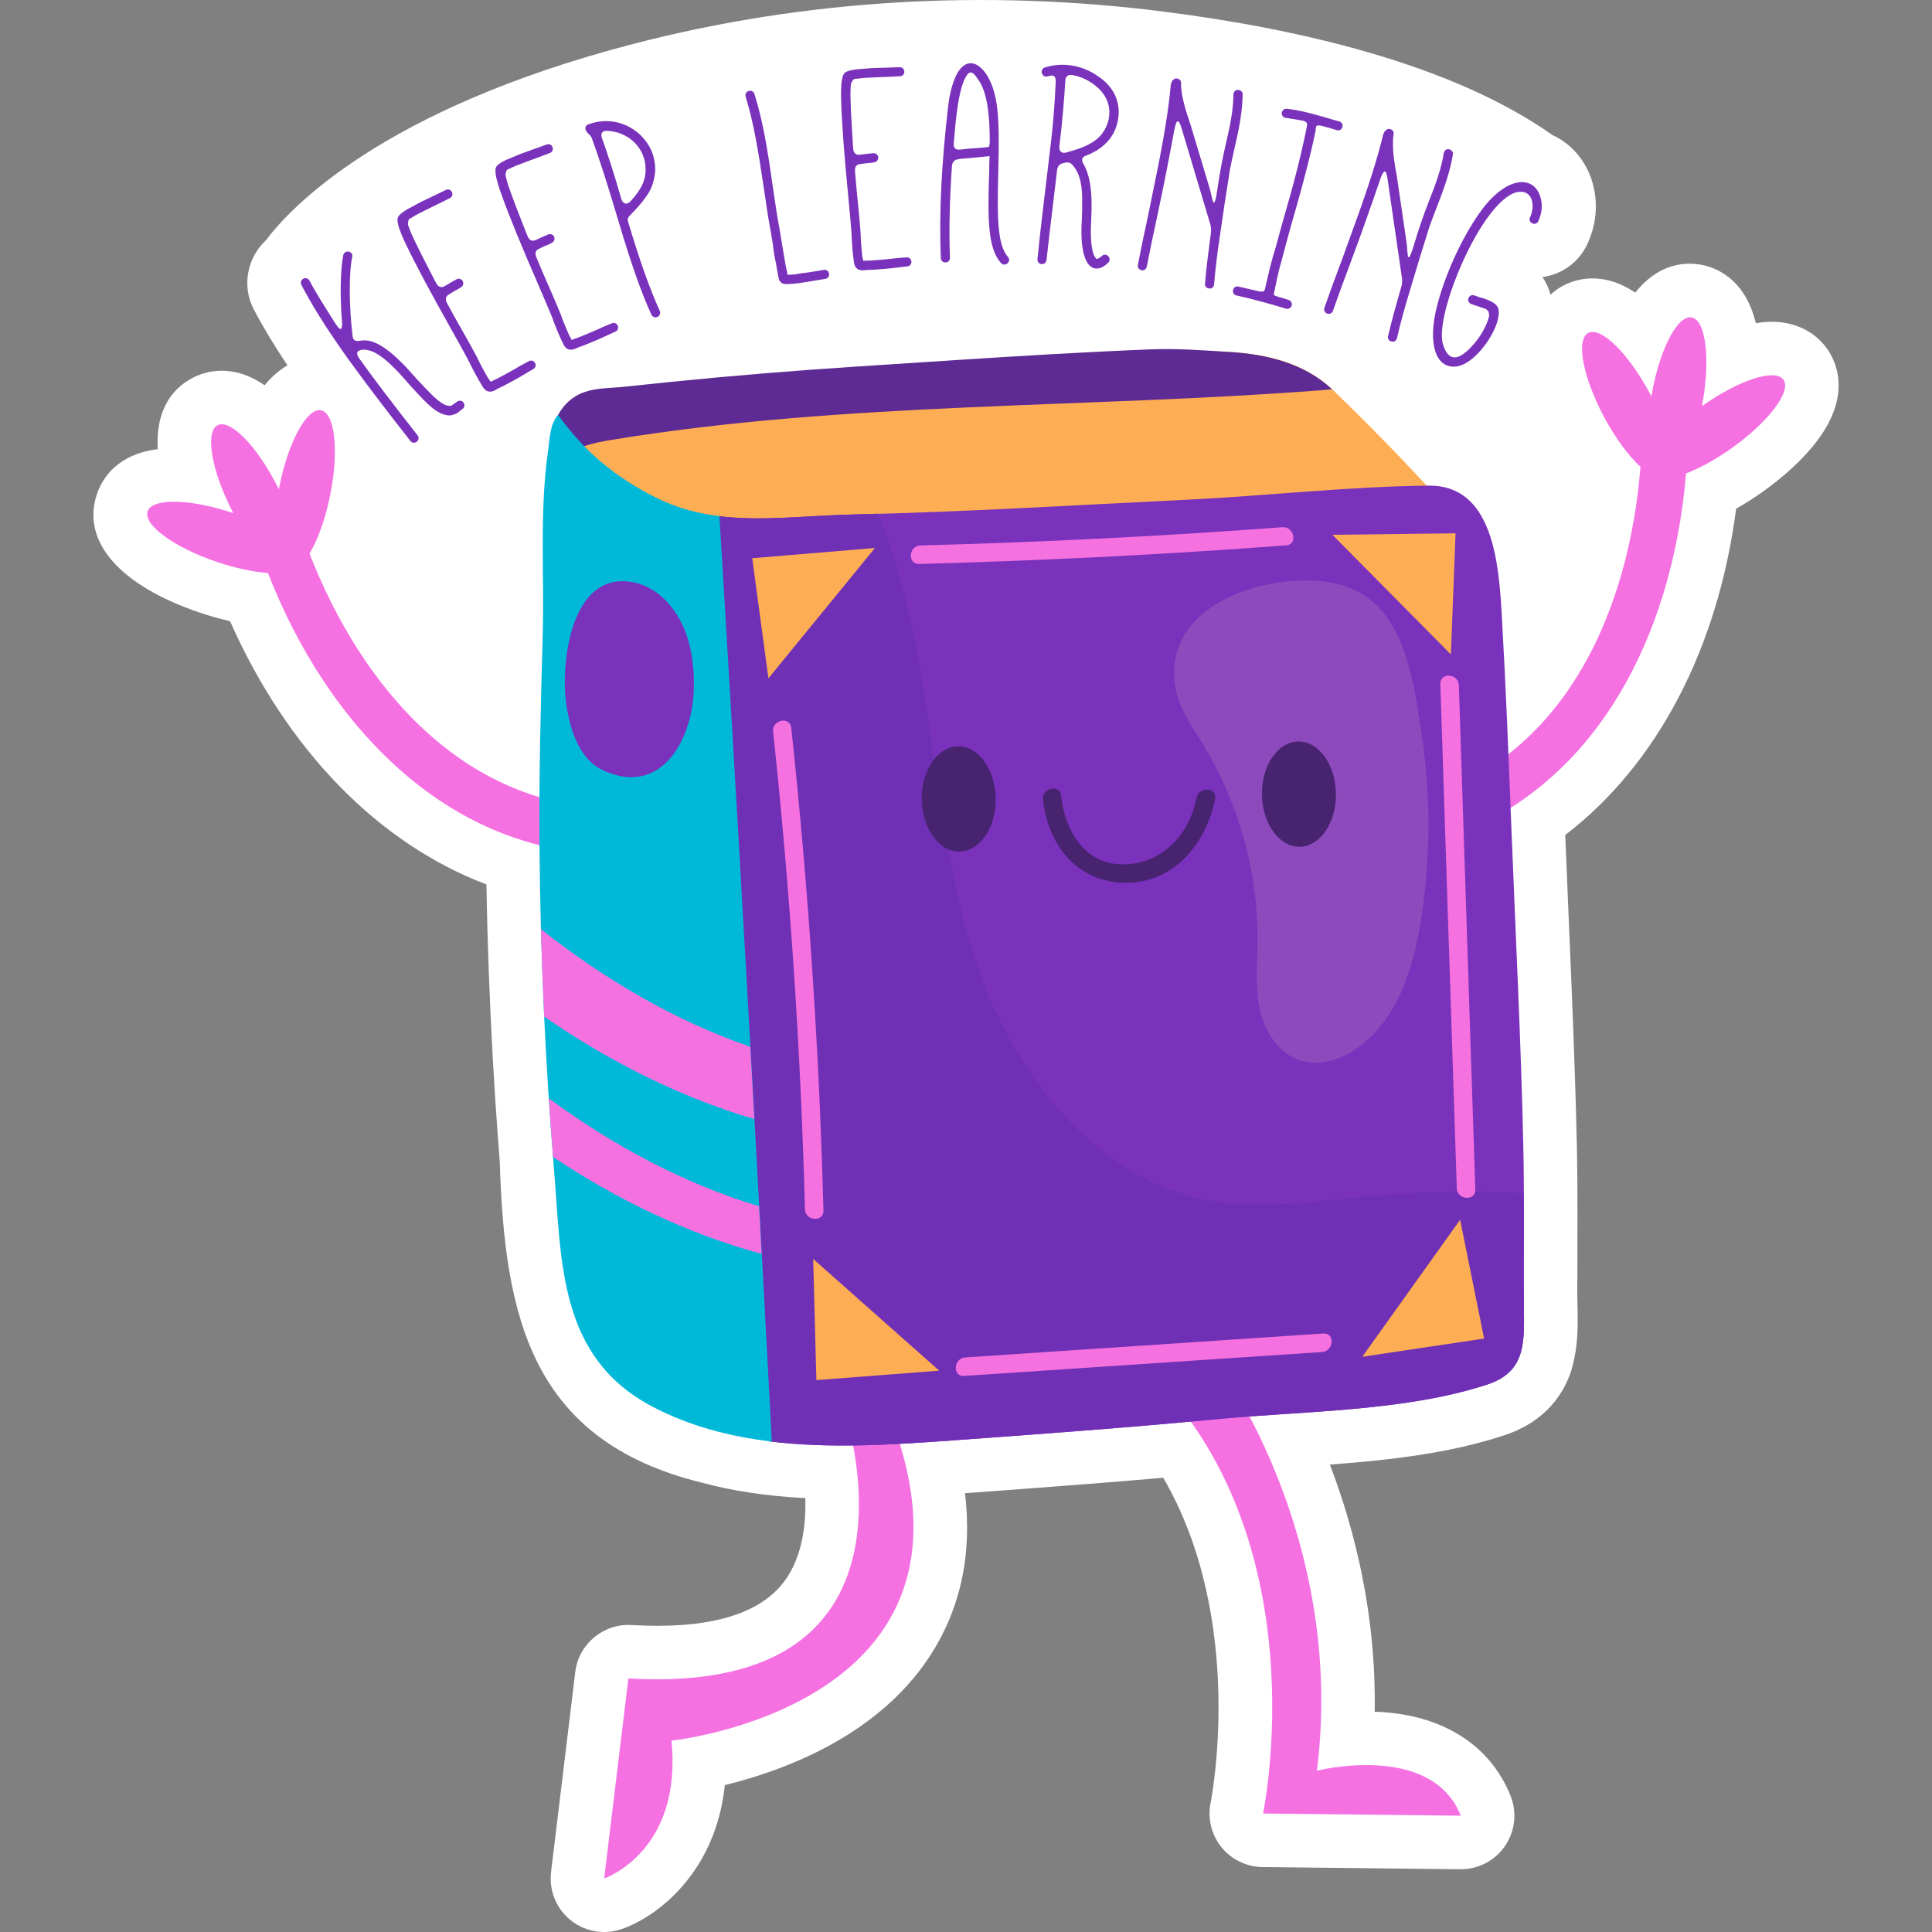 <?xml version="1.0" encoding="UTF-8"?>
<!-- Generator: Adobe Illustrator 25.2.1, SVG Export Plug-In . SVG Version: 6.00 Build 0)  -->
<svg xmlns="http://www.w3.org/2000/svg" xmlns:xlink="http://www.w3.org/1999/xlink" version="1.1" id="Capa_1" x="0px" y="0px" viewBox="0 0 512 512" style="enable-background:new 0 0 512 512;" xml:space="preserve" width="512" height="512">
<rect x="0" y="0" width="512" height="512" fill="#808080" stroke="none"/>
<g>
	<path style="fill:#FFFFFF;" d="M484.195,92.418c-2.697-3.793-6.864-6.26-11.733-6.946c-2.328-0.328-4.737-0.23-7.152,0.17   c-2.891-12.076-10.964-14.854-14.537-15.491c-0.168-0.03-0.416-0.069-0.585-0.093c-6.493-0.914-12.247,1.756-16.835,7.487   c-2.724-1.836-5.69-3.147-8.858-3.593c-3.613-0.509-7.173,0.109-10.292,1.781c-0.899,0.482-2.084,1.241-3.301,2.35   c-0.423-1.541-1.093-3.125-2.127-4.661c5.182-0.689,9.775-4.008,11.975-8.937c2.463-5.43,2.84-11.2,1.062-16.79   c-0.835-2.56-2.109-4.814-3.698-6.736l0.024-0.002c-0.02-0.018-0.043-0.033-0.064-0.051c-1.822-2.189-4.062-3.936-6.641-5.098   c-26.947-19.058-68.08-28.3-103.122-32.741c-46.975-5.953-94.718-3.327-140.546,8.584c-66.864,17.378-91.065,43.71-97.272,51.996   c-4.997,4.634-6.501,12.192-3.215,18.377c2.321,4.467,5.313,9.426,8.903,14.79c-2.173,1.267-4.208,3.025-6.065,5.285   c-2.728-1.886-5.713-3.232-8.925-3.684c-3.45-0.486-6.877,0.069-9.914,1.602c-6.81,3.445-9.991,10.114-9.483,19.022   c-10.718,1.349-14.663,7.635-16.112,11.921c-4.212,12.464,5.979,24.199,27.254,31.39c2.675,0.904,5.382,1.666,8.023,2.264   c15.145,34.164,39.29,58.899,67.949,69.771c0.069,4.082,0.157,8.179,0.267,12.26c0.439,15.193,1.11,30.132,2.113,45.363   c0.344,5.244,0.73,10.485,1.146,15.738c1.266,41.21,8.284,73.966,53.391,85.13c8.333,2.249,17.404,3.612,27.589,4.136   c0.227,7.988-1.083,17.066-6.666,23.415c-6.959,7.915-20.212,11.354-39.385,10.222c-7.481-0.442-14.017,5.015-14.918,12.455   l-6.414,53.008c-0.584,4.837,1.353,9.638,5.134,12.712c2.037,1.656,4.454,2.685,6.971,3.039c2.159,0.304,4.392,0.11,6.521-0.61   c9.282-3.138,24.997-14.847,27.431-38.193c15.153-3.686,40.149-12.727,54.098-33.83c8.299-12.556,11.491-27.141,9.553-43.522   c5.02-0.365,10.046-0.732,15.072-1.104c14.189-1.052,26.318-2.02,37.457-2.991c22.098,38.003,12.669,85.587,12.57,86.063   c-0.873,4.156,0.159,8.485,2.815,11.798c2.656,3.311,6.662,5.268,10.906,5.308l52.421,0.585c4.736,0.053,9.183-2.26,11.861-6.166   c2.676-3.906,3.227-8.89,1.468-13.285c-4.801-12.005-15.422-19.737-29.903-21.775c-2.072-0.292-4.122-0.455-6.103-0.523   c0.43-26.034-5.427-48.653-11.876-65.491c16.187-1.216,31.85-3.014,46.248-7.773c11.347-3.751,15.927-11.475,17.771-17.296   c2.562-8.668,1.315-16.109,1.57-24.485c0.005-11.422,0.118-23.104-0.132-34.683c-0.433-20.067-1.301-40.381-2.141-60.025   c-0.32-7.528-0.642-15.056-0.942-22.588c24.342-18.63,40.484-49.415,45.287-86.467c2.349-1.324,4.713-2.83,7.04-4.484   c5.952-4.23,10.944-8.904,14.434-13.515C490.86,104.526,486.498,95.656,484.195,92.418z"/>
	<g>
		<g>
			<g>
				<path style="fill:#F571E2;" d="M165.699,214.265c-41.907,0.877-69.59-31.514-83.671-67.554      c2.157-3.613,4.167-9.062,5.444-15.357c2.381-11.74,1.316-21.863-2.377-22.612c-3.693-0.749-8.618,8.16-10.998,19.9      c-0.071,0.348-0.128,0.69-0.193,1.036c-0.118-0.241-0.228-0.479-0.35-0.72c-5.403-10.691-12.51-17.979-15.874-16.279      c-3.363,1.7-1.71,11.744,3.694,22.435c0.149,0.295,0.304,0.577,0.455,0.867c-11.338-3.83-21.503-4.043-22.71-0.476      c-1.207,3.57,7.013,9.575,18.361,13.411c4.95,1.674,9.676,2.658,13.533,2.94c15.537,39.964,47.891,75.534,93.908,74.571      C172.716,226.261,173.559,214.1,165.699,214.265z"/>
			</g>
			<g>
				<path style="fill:#F571E2;" d="M349.003,469.254c7.871-63.001-27.14-109.092-27.14-109.092l-18.703,2.178      c47.026,44.94,31.559,118.256,31.559,118.256l52.421,0.585C379.283,461.546,349.003,469.254,349.003,469.254z"/>
			</g>
			<g>
				<path style="fill:#F571E2;" d="M223.393,372.45c0,0,27.299,77.328-56.865,72.357l-6.415,53.008c0,0,20.783-7.027,17.831-36.521      c0,0,87.858-9.138,57.914-86.096L223.393,372.45z"/>
			</g>
			<g>
				<path style="fill:#F571E2;" d="M472.633,100.636c-2.182-3.07-11.856,0.061-21.612,6.992c0.062-0.321,0.129-0.636,0.187-0.961      c2.098-11.793,0.791-21.889-2.919-22.549c-3.71-0.66-8.419,8.365-10.517,20.159c-0.047,0.266-0.084,0.526-0.128,0.791      c-0.161-0.312-0.315-0.623-0.483-0.936c-5.659-10.558-12.939-17.673-16.26-15.893c-3.322,1.78-1.427,11.782,4.232,22.34      c3.024,5.643,6.505,10.273,9.604,13.115c-2.966,37.956-19.958,77.559-59.777,88.548c-7.526,2.077-5.113,14.028,2.482,11.932      c44.888-12.387,65.79-55.386,69.376-98.707c3.608-1.381,7.842-3.68,12.092-6.701      C468.672,111.824,474.817,103.707,472.633,100.636z"/>
			</g>
		</g>
		<g>
			<path style="fill:#FDAE54;" d="M353.333,103.443c-9.626-9.253-23.006-10.49-35.91-10.337     c-56.94,5.741-115.405,5.83-170.622,22.55c-3.961,13.032,3.637,29.046,14.175,36.878c7.243,5.383,16.586,6.831,25.519,8.116     l203.821-18.455C378.585,128.896,366.055,115.672,353.333,103.443z"/>
		</g>
		<g>
			<path style="fill:#7A32BC;" d="M403.83,338.569c0,2.625,0.005,5.25,0.022,7.875c0.059,9.024,0.674,17.034-9.629,20.44     c-21.82,7.213-49.207,7.045-72.005,9.23c-23.288,2.233-46.624,3.926-69.957,5.623c-16.039,1.166-32.657,2.219-48.522,0.224     l-44.376-141.774l31.473-103.364c11.275,1.361,22.91-0.208,34.89-0.471c29.583-0.647,59.12-2.492,88.672-3.914     c20.747-0.999,43.019-3.52,64.231-3.741c16.951-0.177,18.558,20.324,19.359,34.357c1.077,18.875,1.817,37.778,2.555,56.668     c1.1,28.155,2.549,56.3,3.158,84.472C403.95,315.658,403.832,327.111,403.83,338.569z"/>
		</g>
		<g>
			<g>
				<path style="fill:#7030B5;" d="M394.223,366.884c10.303-3.406,9.689-11.415,9.629-20.44c-0.017-2.626-0.023-5.25-0.022-7.875      c0.002-7.457,0.016-14.913-0.018-22.37c-14.642-0.849-29.447-0.346-43.924,1.081c-13.089,1.29-26.365,3.232-39.303,0.869      c-28.844-5.269-50.052-31.114-60.233-58.611c-10.181-27.497-11.833-57.284-17.171-86.115      c-2.331-12.588-5.58-25.346-10.374-37.289c-2.361,0.066-4.72,0.167-7.08,0.218c-12.043,0.263-23.739,1.848-35.07,0.449      c-5.718-0.706-31.294,103.386-31.294,103.386l44.642,141.807c15.786,1.95,32.307,0.902,48.257-0.257      c23.332-1.696,46.668-3.39,69.957-5.623C345.016,373.928,372.403,374.096,394.223,366.884z"/>
			</g>
		</g>
		<g>
			<path style="fill:#5D2B93;" d="M147.901,109.94c1.52-2.735,3.771-4.939,7.12-6.084c3.233-1.105,6.957-0.983,10.362-1.355     c4.094-0.448,8.19-0.877,12.288-1.288c8.196-0.823,16.399-1.573,24.609-2.251c8.452-0.697,16.909-1.319,25.372-1.863     c17.111-1.1,34.217-2.28,51.336-3.247c8.65-0.489,17.304-0.923,25.961-1.266c7.077-0.28,13.943,0.259,21.01,0.695     c9.778,0.602,19.719,3.02,27.058,9.889c-0.886,0.077-1.773,0.158-2.657,0.227c-62.696,4.851-126.03,2.986-188.088,13.141     c-2.516,0.412-5.118,0.888-7.523,1.739c-2.254,0.797-4.334,1.921-6.006,3.627C148.743,121.904,145.27,114.674,147.901,109.94z"/>
		</g>
		<g>
			<path style="fill:#00B9D9;" d="M204.541,382.035c-4.292-81.77-8.919-163.521-13.885-245.252     c-5.717-0.707-11.343-2.155-16.871-4.934c-10.778-5.418-18.95-12.198-25.884-21.909c-2.165,2.404-2.164,6.088-2.613,9.178     c-2.388,16.489-0.992,32.977-1.477,49.732c-0.537,18.549-0.989,37.105-0.839,55.664c0.23,28.57,1.518,57.13,3.858,85.605     c2.02,24.572,1.195,49.557,26.047,62.645C182.778,377.971,193.486,380.717,204.541,382.035z"/>
		</g>
		<g>
			<path style="fill:#7A32BC;" d="M151.282,192.401c1.391,4.831,3.88,9.542,8.396,11.675c15.215,7.187,23.614-7.482,24.172-20.912     c0.334-8.052-1.121-16.588-6.283-22.777c-2.325-2.787-5.412-5.03-8.936-5.896c-17.171-4.219-20.216,20.854-18.54,32.276     C150.355,188.561,150.733,190.49,151.282,192.401z"/>
		</g>
		<g>
			<g>
				<path style="fill:#F571E0;" d="M144.222,269.42c17.245,11.892,35.881,21.304,55.657,27.147      c-0.354-6.392-0.688-12.784-1.046-19.175c-19.975-6.865-38.62-17.833-55.479-31.146      C143.561,253.974,143.86,261.698,144.222,269.42z"/>
			</g>
			<g>
				<path style="fill:#F571E0;" d="M146.574,306.611c17.139,11.425,35.646,20.35,55.253,25.681      c-0.228-4.209-0.459-8.419-0.689-12.628c-19.938-6.001-38.635-16.056-55.696-28.586      C145.782,296.259,146.165,301.436,146.574,306.611z"/>
			</g>
		</g>
		<g>
			<path style="fill:#7A32BC;" d="M121.171,106.417c0.564-0.399,1.283-0.274,1.679,0.29c0.397,0.559,0.273,1.278-0.291,1.674     c-0.069,0.05-0.139,0.098-0.28,0.201c-0.21,0.148-1.003,0.812-1.003,0.812c-0.351,0.248-1.082,0.554-1.842,0.671     c-0.38,0.057-0.81,0.043-1.22-0.089c-3.235-0.555-6.539-4.64-9.56-7.877c-2.781-3.19-6.328-7.318-9.876-8.915     c-1.037-0.425-1.995-0.59-2.876-0.495c-1.209,0.225-1.744,0.812-0.7,2.284c3.867,5.478,9.058,12.23,15.429,20.361     c0.468,0.512,0.394,1.3-0.17,1.698c-0.511,0.466-1.3,0.392-1.694-0.169c-7.039-8.924-12.507-16.216-16.544-21.785l-1.092-1.544     c-4.909-6.952-8.625-12.959-11.265-18.041c-0.327-0.612-0.086-1.307,0.528-1.636c0.609-0.327,1.309-0.081,1.636,0.53     c1.761,3.385,4.149,7.065,6.815,11.287c1.793,2.841,1.913,1.073,1.77-0.619c-0.532-6.57-0.407-13.393,0.343-17.397     c0.409-1.658,2.714-1.073,2.396,0.413c-0.994,4.702-0.802,13.618,0.089,20.986c0.102,1.192,0.8,1.433,1.942,1.262     c3.202-0.685,6.837,1.484,11.668,6.387c0.784,0.812,1.868,2.048,3.369,3.723c2.503,2.654,5.186,5.708,7.288,6.749     c0.679,0.361,1.539,0.385,1.539,0.385c0.189-0.029,0.308-0.007,0.38-0.057L121.171,106.417z"/>
			<path style="fill:#7A32BC;" d="M111.664,53.456c1.782-0.864,5.838-2.764,6.443-3.092c0.604-0.324,1.305-0.119,1.631,0.488     c0.163,0.302,0.211,0.57,0.106,0.92c-0.104,0.348-0.29,0.548-0.592,0.711c-0.605,0.326-4.62,2.3-6.477,3.205     c-1.554,0.742-2.764,1.398-3.554,1.922c-0.303,0.165-0.607,0.326-0.835,0.45c-0.324,0.663-0.258,1.508-0.258,1.508     c0.296,0.914,0.8,2.207,1.544,3.759c1.278,2.731,3.122,6.325,5.497,10.905l0.491,0.909c0.531,0.982,1.349,1.222,2.291,0.616     c1.169-0.729,2.531-1.463,2.908-1.668c0.564-0.401,1.34-0.234,1.743,0.328c0.326,0.605,0.159,1.38-0.448,1.708     c-0.185,0.198-0.865,0.566-2.001,1.177c-0.453,0.248-0.868,0.571-1.245,0.771c-0.832,0.451-0.959,1.303-0.468,2.208     c1.145,2.119,2.37,4.388,3.876,6.992c1.833,3.213,2.773,4.953,2.978,5.335c0.041,0.073,0.409,0.753,1.063,1.962     c0.576,1.252,1.15,2.309,1.598,3.143c0.656,1.21,1.185,2.194,1.63,2.836c0.198,0.185,0.321,0.41,0.444,0.637     c0.15-0.08,0.302-0.163,0.455-0.245c0.377-0.203,0.797-0.333,1.477-0.702l2.421-1.308c0.982-0.529,2.116-1.143,3.513-1.997     c1.362-0.734,2.116-1.14,2.269-1.223c0.605-0.33,1.305-0.119,1.631,0.486c0.328,0.605,0.119,1.305-0.486,1.629     c-0.152,0.082-0.908,0.493-2.229,1.302c-1.322,0.811-2.456,1.425-3.438,1.956c-1.512,0.819-2.647,1.433-3.521,1.804     c-0.227,0.123-0.455,0.245-0.68,0.371c-0.454,0.243-0.867,0.564-1.677,0.514c-0.075,0.038-0.192,0.005-0.308-0.029     c-0.542-0.099-0.938-0.471-1.218-0.809c-0.24-0.26-0.446-0.64-0.689-1.094c-0.486-0.715-1.017-1.699-1.711-2.984     c-0.449-0.832-1.022-1.894-1.599-3.141c-0.656-1.212-1.022-1.892-1.064-1.969c-0.04-0.075-1.265-2.344-3.793-6.842     c-5.055-8.993-9.389-17.012-11.988-22.545c-0.782-1.629-1.286-2.922-1.664-3.988c-0.306-1.105-0.61-2.21-0.208-2.915     c0.399-0.706,1.266-1.272,2.361-1.96L111.664,53.456z"/>
			<path style="fill:#7A32BC;" d="M138.109,40.722c1.859-0.676,6.089-2.151,6.724-2.415c0.635-0.264,1.309,0.013,1.573,0.651     c0.133,0.317,0.153,0.589,0.01,0.927c-0.137,0.336-0.343,0.515-0.661,0.648c-0.635,0.262-4.832,1.816-6.772,2.526     c-1.619,0.58-2.889,1.106-3.73,1.551c-0.318,0.128-0.637,0.259-0.875,0.359c-0.391,0.626-0.413,1.473-0.413,1.473     c0.202,0.943,0.57,2.278,1.15,3.9c0.994,2.846,2.461,6.61,4.358,11.407l0.394,0.954c0.429,1.035,1.217,1.36,2.214,0.852     c1.239-0.604,2.669-1.197,3.066-1.362c0.603-0.345,1.355-0.096,1.7,0.505c0.262,0.635,0.017,1.39-0.618,1.654     c-0.207,0.176-0.921,0.475-2.112,0.966c-0.478,0.2-0.921,0.477-1.318,0.639c-0.874,0.366-1.085,1.198-0.691,2.152     c0.922,2.224,1.91,4.607,3.141,7.355c1.496,3.381,2.255,5.207,2.418,5.604c0.033,0.081,0.329,0.797,0.857,2.065     c0.447,1.305,0.907,2.416,1.271,3.289c0.527,1.272,0.955,2.305,1.329,2.988c0.179,0.205,0.277,0.443,0.375,0.681     c0.159-0.065,0.319-0.131,0.478-0.196c0.397-0.166,0.828-0.253,1.541-0.547l2.543-1.055c1.032-0.427,2.224-0.922,3.699-1.626     c1.431-0.59,2.226-0.922,2.383-0.99c0.637-0.259,1.309,0.018,1.572,0.655c0.264,0.635-0.016,1.309-0.648,1.571     c-0.162,0.065-0.954,0.397-2.353,1.068c-1.397,0.671-2.586,1.164-3.621,1.594c-1.589,0.658-2.778,1.153-3.686,1.437     c-0.238,0.098-0.475,0.194-0.713,0.294c-0.478,0.198-0.921,0.473-1.722,0.342c-0.077,0.035-0.19-0.013-0.303-0.061     c-0.53-0.153-0.886-0.563-1.13-0.926c-0.209-0.288-0.375-0.681-0.573-1.161c-0.408-0.762-0.837-1.794-1.395-3.142     c-0.362-0.875-0.824-1.986-1.271-3.291c-0.528-1.27-0.824-1.984-0.857-2.065c-0.033-0.078-1.021-2.459-3.076-7.195     c-4.109-9.465-7.602-17.883-9.62-23.655c-0.613-1.7-0.981-3.036-1.251-4.136c-0.19-1.13-0.379-2.263,0.091-2.924     c0.471-0.659,1.393-1.134,2.549-1.71L138.109,40.722z"/>
			<path style="fill:#7A32BC;" d="M155.951,32.95c5.393-2.048,11.425-0.336,15.014,4.219c1.78,2.234,2.709,4.918,2.678,7.987     c-0.183,2.581-0.879,4.963-2.606,7.213c-1.45,1.985-2.338,2.894-3.835,4.443c-0.692,0.667-0.973,1.207-0.793,1.779     c3.044,10.308,5.863,18.162,8.424,23.754c0.287,0.634,0.059,1.336-0.573,1.623c-0.632,0.287-1.333,0.057-1.623-0.573     c-2.456-5.268-5.326-13.287-8.525-24.085c-3.123-10.552-5.619-18.239-7.327-22.838c-0.366-0.876-1.124-1.001-1.488-1.876     c-0.186-0.303-0.231-0.739-0.063-1.064C155.404,33.212,155.623,33.054,155.951,32.95z M167.104,53.33     c2.552-2.781,3.958-5.201,3.986-8.275c0.135-5.898-4.731-10.229-10.276-10.386c-1.277-0.048-1.728,0.812-1.286,1.936     c1.448,4.05,3.224,9.44,5.14,16.135C165.104,54.136,166.162,54.347,167.104,53.33z"/>
			<path style="fill:#7A32BC;" d="M207.709,67.45c0.296,1.783,0.537,3.225,0.79,4.228l0.182,1.102     c0.186,0.056,0.271,0.043,0.439,0.013c0.269,0.042,0.607-0.014,1.386-0.057c0.593-0.097,1.357-0.225,2.203-0.366     c0.439,0.016,2.304-0.294,5.612-0.847c0.678-0.112,1.272,0.311,1.387,0.989c0.112,0.681-0.313,1.274-0.992,1.387l-5.596,0.932     c-1.442,0.24-2.644,0.35-3.504,0.407c-1.033,0.086-2.15,0.182-2.685-0.426c-0.101-0.067-0.213-0.224-0.341-0.464     c-0.098-0.072-0.112-0.157-0.128-0.242l0.085,0.511c-0.128-0.764-0.298-1.259-0.422-2.022c-0.029-0.17-0.058-0.341-0.088-0.509     c-0.168-1.019-0.409-2.461-0.788-4.227c-0.144-0.849-0.312-1.868-0.425-3.068c-0.198-1.187-0.339-2.036-0.423-2.541l-0.24-1.442     c-0.55-2.786-1.087-6.53-1.792-11.295c-1.413-9.526-2.682-17.16-4.759-23.873c-0.197-0.665,0.129-1.328,0.792-1.525     c0.665-0.197,1.328,0.125,1.528,0.792c2.189,6.867,3.501,14.757,4.827,24.296c0.721,4.848,1.258,8.595,1.779,11.21L207.709,67.45     z"/>
			<path style="fill:#7A32BC;" d="M231.214,18.035c1.977-0.073,6.454-0.172,7.141-0.225c0.684-0.056,1.241,0.417,1.295,1.101     c0.028,0.343-0.037,0.609-0.275,0.885c-0.235,0.279-0.486,0.384-0.829,0.412c-0.684,0.056-5.155,0.242-7.219,0.321     c-1.72,0.051-3.091,0.161-4.028,0.32c-0.344,0.03-0.687,0.058-0.944,0.08c-0.566,0.475-0.846,1.273-0.846,1.273     c-0.095,0.956-0.159,2.342-0.106,4.062c0.068,3.013,0.305,7.048,0.631,12.198l0.084,1.028c0.088,1.114,0.738,1.665,1.842,1.492     c1.367-0.198,2.908-0.322,3.338-0.357c0.677-0.138,1.318,0.329,1.458,1.006c0.056,0.684-0.411,1.327-1.097,1.381     c-0.25,0.106-1.021,0.17-2.306,0.273c-0.514,0.041-1.021,0.168-1.45,0.2c-0.943,0.075-1.401,0.802-1.32,1.83     c0.193,2.403,0.397,4.974,0.724,7.963c0.38,3.681,0.537,5.651,0.573,6.083c0.007,0.082,0.069,0.855,0.178,2.225     c0.023,1.377,0.12,2.577,0.195,3.521c0.109,1.371,0.202,2.485,0.348,3.251c0.106,0.25,0.127,0.505,0.149,0.762     c0.168-0.016,0.341-0.026,0.511-0.041c0.429-0.032,0.863,0.02,1.636-0.042l2.742-0.221c1.116-0.09,2.4-0.191,4.022-0.408     c1.544-0.124,2.401-0.193,2.571-0.206c0.686-0.053,1.241,0.419,1.297,1.104c0.054,0.684-0.42,1.243-1.103,1.295     c-0.173,0.015-1.028,0.084-2.565,0.295c-1.534,0.207-2.821,0.309-3.935,0.4c-1.714,0.14-3.001,0.242-3.95,0.229     c-0.257,0.022-0.514,0.041-0.771,0.062c-0.514,0.043-1.021,0.168-1.742-0.206c-0.084,0.009-0.177-0.069-0.27-0.149     c-0.457-0.309-0.669-0.808-0.789-1.231c-0.112-0.339-0.146-0.766-0.189-1.278c-0.153-0.85-0.243-1.967-0.359-3.421     c-0.075-0.943-0.172-2.144-0.197-3.523c-0.11-1.368-0.172-2.141-0.178-2.225c-0.006-0.089-0.212-2.66-0.711-7.793     c-0.992-10.271-1.722-19.357-1.866-25.47c-0.057-1.807,0.004-3.19,0.086-4.319c0.166-1.133,0.336-2.271,0.985-2.752     c0.652-0.485,1.673-0.651,2.951-0.841L231.214,18.035z"/>
			<path style="fill:#7A32BC;" d="M249.331,68.405c-0.511-11.868,0.197-25.277,1.948-40.307c0.369-3.178,1.079-5.925,2.127-8.153     c1.748-3.51,4.678-4.693,7.742-0.626c3.487,5.099,3.777,11.893,3.408,26.077c-0.359,13.066-0.15,19.518,2.574,22.718     c1.024,1.125-0.796,2.832-1.901,1.533c-3.411-3.897-3.526-11.034-3.08-24.357c0.015-1.632,0.026-3.009,0.118-3.955     c-0.172,0.087-0.344,0.085-0.43,0.083c-0.688,0.083-2.324,0.241-4.992,0.479c-1.119,0.076-2.15,0.152-3.01,0.32     c-0.949,0.164-1.47,0.763-1.564,1.793c-0.581,8.507-0.816,16.587-0.531,24.241c0.081,0.688-0.44,1.289-1.129,1.282     C249.921,69.613,249.324,69.095,249.331,68.405z M254.456,39.641c0.688-0.079,1.375-0.16,2.149-0.24     c2.584-0.151,4.218-0.309,4.906-0.392c0.173-0.082,0.258,0.004,0.429,0.005c0.173,0.001,0.35-0.597,0.357-1.718     c-0.04-5.93-0.416-12.727-3.223-16.449c-1.615-2.418-2.393-1.992-3.44,0.148c-1.662,3.511-2.315,10.214-2.885,17     C252.653,39.198,253.251,39.804,254.456,39.641z"/>
			<path style="fill:#7A32BC;" d="M281.697,43.238c-0.975,0.253-1.468,0.897-1.568,1.924c-1.71,14.263-2.643,22.203-2.794,23.747     c-0.064,0.686-0.628,1.147-1.311,1.083c-0.686-0.066-1.149-0.628-1.083-1.311c0.376-3.937,0.987-9.408,1.823-16.327     c1.527-13.243,2.423-18.081,3.012-30.551c0.086-1.805-0.675-1.965-1.828-1.643c-0.087-0.008-0.181,0.069-0.267,0.062     c-1.519,0.543-2.333-1.778-0.813-2.324c4.641-1.545,9.994-0.599,13.956,2.2c4.48,2.847,6.706,7.554,5.154,12.932     c-0.919,3.281-3.151,5.834-6.685,7.567c-0.547,0.292-1.084,0.501-1.623,0.707c-0.992,0.424-1.141,1.102-0.548,2.107     c1.484,2.562,2.174,6.17,2.16,10.834c0.02,0.691-0.009,1.901-0.089,3.619c-0.157,3.441-0.161,4.392,0.046,6.744     c0.152,1.136,0.308,2.188,0.663,3c0.149,0.273,0.292,0.547,0.449,0.733c0.079,0.094,0.069,0.181,0.146,0.275     c0.436-0.045,0.795-0.184,1.171-0.493c0.094-0.077,0.186-0.156,0.282-0.233c1.15-1.184,2.884,0.538,1.734,1.722     c-2.199,2.207-4.799,2.305-6.106-1.19c-0.769-1.888-0.996-4.933-0.994-6.748c0.004-0.948,0.043-2.243,0.129-4.05     c0.078-1.716,0.1-2.84,0.07-3.446c0.118-4.825-0.513-8.167-2.541-10.436c-0.619-0.75-1.303-0.814-2.278-0.565L281.697,43.238z      M293.628,32.286c1.173-4.12-0.552-7.738-4.122-10.164c-1.699-1.197-3.447-1.887-5.314-2.235c-1.191-0.2-1.856,0.424-1.877,1.557     c-0.303,4.977-0.776,10.807-1.579,17.382c-0.123,1.283,0.677,1.963,1.924,1.566C288.515,38.795,292.229,36.991,293.628,32.286z"/>
			<path style="fill:#7A32BC;" d="M315.495,33.026l5.124,17.049c0.778,2.855,1.044,6.577,2.038-0.145     c0.557-3.92,1.331-8.06,2.194-11.748c1.232-5.19,2.007-9.334,2.009-13.092c0.042-0.694,0.505-1.307,1.196-1.265     c0.694,0.042,1.307,0.509,1.265,1.201c-0.067,4.098-0.803,8.506-2.051,13.781c-0.591,2.69-1.052,4.703-1.307,6.057     c-1.047,6.537-1.823,11.641-2.643,17.433c-0.717,4.764-1.253,9.036-1.572,13.087c-0.042,0.694-0.659,1.189-1.336,1.063     c-0.691-0.042-1.188-0.661-1.061-1.336c0.321-4.051,0.919-8.66,1.581-13.612c0.056-0.775-0.002-1.399-0.214-2.136l-7.64-25.565     l0.158,0.553c-0.474-1.664-1.247-4.082-2.038,0.145c-1.325,7.098-2.463,13.181-4.53,22.85c-1.26,5.802-2.182,10.265-2.75,13.304     c-0.126,0.68-0.728,1.091-1.404,0.966c-0.677-0.13-1.089-0.73-0.963-1.408c0.569-3.039,1.49-7.504,2.75-13.302     c1.174-5.817,1.921-9.348,2.126-10.448c1.954-9.517,3.268-17.493,3.829-23.773c-0.053-0.183,0.047-0.252,0.08-0.423     c0.133-0.238,0.042-0.691,0.759-1.258c0.201-0.136,0.484-0.257,0.738-0.21c0.694,0.042,1.205,0.576,1.163,1.267     c-0.062,1.737,0.458,4.107,0.759,5.302c0.143,0.639,0.408,1.563,0.847,2.957L315.495,33.026z"/>
			<path style="fill:#7A32BC;" d="M328.189,75.939c1.683,0.362,3.345,0.806,5.028,1.165c1.413,0.377,1.833,0.133,1.968-0.365     c0.574-2.159,1.036-4.883,2.162-8.765c0.594-1.888,0.926-3.134,1.082-3.717c0.509-1.909,1.239-4.651,2.297-8.284     c1.037-3.548,1.748-6.205,2.169-7.785c1.462-5.483,2.562-10.26,3.354-14.23c0.185-1.02,0.549-1.721-1.324-2.045     c-1.622-0.254-2.971-0.525-4.179-0.671c-0.604-0.071-1.158-0.664-1.064-1.35c0.073-0.604,0.666-1.158,1.353-1.063     c2.768,0.295,5.449,0.919,9.829,2.18c2.138,0.659,3.466,1.014,4.047,1.168c0.665,0.179,1.031,0.81,0.852,1.475     c-0.176,0.663-0.808,1.031-1.473,0.852c-0.164-0.046-1.305-0.44-3.548-1.035c-2.41-0.644-1.9,0.113-2.127,1.298     c-0.704,3.641-1.865,8.312-3.394,14.042c-0.421,1.578-1.132,4.237-2.167,7.785c-1.061,3.635-1.791,6.374-2.3,8.286     c-0.179,0.663-0.511,1.909-1.02,3.821c-1.082,3.715-1.697,7.022-1.97,8.371c-0.227,1.187-0.558,1.097,1.248,1.667     c0.83,0.223,1.66,0.444,2.467,0.749c0.665,0.177,1.01,0.893,0.831,1.558c-0.259,0.642-0.974,0.983-1.616,0.724     c-4.524-1.385-8.843-2.54-12.957-3.461c-0.686-0.094-1.135-0.746-0.958-1.412C326.872,76.209,327.524,75.762,328.189,75.939z"/>
			<path style="fill:#7A32BC;" d="M370.195,46.817l2.582,17.612c0.353,2.938,0.074,6.657,2.038,0.155     c1.123-3.795,2.49-7.779,3.881-11.302c1.977-4.956,3.346-8.94,3.897-12.658c0.142-0.68,0.691-1.216,1.368-1.075     c0.68,0.142,1.219,0.689,1.075,1.366c-0.662,4.046-2.032,8.303-4.037,13.34c-0.977,2.575-1.727,4.497-2.174,5.798     c-1.988,6.316-3.502,11.247-5.158,16.86c-1.401,4.607-2.556,8.758-3.462,12.717c-0.142,0.677-0.824,1.08-1.476,0.857     c-0.677-0.142-1.08-0.824-0.855-1.473c0.906-3.961,2.169-8.436,3.547-13.238c0.171-0.759,0.204-1.382,0.101-2.145l-3.833-26.405     l0.076,0.574c-0.23-1.713-0.641-4.218-2.037-0.157c-2.349,6.831-4.358,12.685-7.816,21.948     c-2.089,5.554-3.652,9.836-4.657,12.763c-0.223,0.65-0.88,0.968-1.529,0.745s-0.971-0.878-0.748-1.527     c1.008-2.929,2.569-7.209,4.659-12.76c2.007-5.584,3.262-8.968,3.626-10.027c3.319-9.13,5.782-16.83,7.254-22.958     c-0.027-0.188,0.083-0.242,0.138-0.405c0.167-0.217,0.144-0.679,0.935-1.134c0.218-0.108,0.518-0.186,0.762-0.1     c0.678,0.139,1.107,0.745,0.966,1.422c-0.315,1.71-0.147,4.13-0.022,5.353c0.049,0.653,0.176,1.606,0.406,3.049L370.195,46.817z"/>
			<path style="fill:#7A32BC;" d="M396.294,86.685c-1.99,4.758-6.705,10.238-10.621,10.464c-5.292,0.396-7.358-6.247-4.86-16.01     c2.28-9.016,7.436-20.003,12.729-26.641c6.298-7.709,12.833-7.957,14.63-2.452c0.685,2.151,0.524,4.317-0.516,6.586     c-0.264,0.632-1.02,0.879-1.622,0.531c-0.635-0.265-0.877-1.017-0.534-1.617c1.439-3.221,0.526-7.051-2.879-6.706     c-4.107,0.242-9.824,7.448-14.435,17.353c-4.41,9.432-7.024,19.243-5.758,23.127c1.474,4.717,4.211,4.185,7.656,0.408     c1.689-1.81,3.015-3.865,3.909-6.007c0.365-0.872,0.618-1.7,0.66-2.241c-0.054-0.767-0.362-1.362-1.075-1.661     c-0.669-0.186-1.462-0.52-2.369-0.804c-0.586-0.152-1.063-0.351-1.38-0.483c-0.637-0.267-0.911-0.941-0.646-1.576     s0.939-0.911,1.576-0.646c0.397,0.167,2.286,0.77,2.715,0.855c2.81,1.084,3.981,1.851,3.686,4.34     C397.032,84.476,396.792,85.493,396.294,86.685z"/>
		</g>
		<g>
			<g>
				<path style="fill:#8D4ABC;" d="M376.772,194.63c-3.107-20.908-6.506-40.971-30.848-40.811      c-16.429,0.108-37.808,8.843-34.387,28.496c0.95,5.456,4.319,10.121,7.213,14.844c9.59,15.651,14.676,34.026,14.499,52.38      c-0.058,5.994-0.656,12.068,0.618,17.925c1.274,5.857,4.893,11.649,10.583,13.533c5.229,1.731,11.073-0.209,15.53-3.446      c10.497-7.624,14.674-21.208,16.653-34.03C379.13,227.353,379.177,210.81,376.772,194.63z"/>
			</g>
		</g>
		<g>
			<g>
				<g>
					<polygon style="fill:#FDAE54;" points="203.639,179.764 199.349,147.935 231.87,145.22      "/>
				</g>
				<g>
					<polygon style="fill:#FDAE54;" points="384.498,173.428 385.737,141.335 353.106,141.729      "/>
				</g>
				<g>
					<polygon style="fill:#FDAE54;" points="386.953,323.25 393.302,354.733 361.026,359.556      "/>
				</g>
				<g>
					<polygon style="fill:#FDAE54;" points="215.503,333.64 216.352,365.746 248.889,363.232      "/>
				</g>
			</g>
			<g>
				<g>
					<g>
						<path style="fill:#482370;" d="M263.877,211.59c0.109,7.704-4.191,14.012-9.605,14.089s-9.891-6.106-10.001-13.81        c-0.109-7.704,4.191-14.012,9.605-14.089C259.29,197.702,263.768,203.885,263.877,211.59z"/>
					</g>
					<g>
						<path style="fill:#482370;" d="M354.036,210.308c0.109,7.704-4.191,14.012-9.605,14.089        c-5.414,0.077-9.891-6.106-10.001-13.81c-0.109-7.704,4.191-14.012,9.605-14.089        C349.449,196.421,353.927,202.604,354.036,210.308z"/>
					</g>
				</g>
				<g>
					<g>
						<g>
							<path style="fill:#482370;" d="M276.402,211.878c1.279,12.346,9.427,22.304,22.486,22.065         c12.582-0.231,20.877-10.758,23.113-22.22c0.605-3.103-4.305-3.378-4.903-0.314c-1.897,9.722-8.987,17.467-19.273,17.656         c-10.38,0.191-15.665-9.048-16.612-18.188C280.888,207.731,276.079,208.753,276.402,211.878L276.402,211.878z"/>
						</g>
					</g>
					<g>
						<g>
							<path style="fill:#F571E0;" d="M243.606,149.45c32.455-0.847,64.869-2.496,97.244-4.919c3.148-0.236,2.118-5.045-1.001-4.811         c-31.937,2.391-63.915,3.992-95.93,4.828C240.78,144.63,240.438,149.533,243.606,149.45L243.606,149.45z"/>
						</g>
					</g>
					<g>
						<g>
							<path style="fill:#F571E0;" d="M204.88,193.887c4.506,42.078,7.32,84.288,8.444,126.592c0.083,3.14,4.987,3.482,4.903,0.314         c-1.135-42.743-3.982-85.392-8.536-127.906C209.354,189.74,204.545,190.761,204.88,193.887L204.88,193.887z"/>
						</g>
					</g>
					<g>
						<g>
							<path style="fill:#F571E0;" d="M381.705,181.268c1.453,44.548,2.907,89.097,4.36,133.645c0.102,3.137,5.006,3.48,4.903,0.314         c-1.453-44.549-2.907-89.097-4.36-133.645C386.506,178.445,381.602,178.101,381.705,181.268L381.705,181.268z"/>
						</g>
					</g>
					<g>
						<g>
							<path style="fill:#F571E0;" d="M255.498,364.636c31.628-2.113,63.256-4.226,94.884-6.339         c3.114-0.208,3.468-5.114,0.314-4.903c-31.628,2.113-63.256,4.226-94.884,6.339         C252.698,359.941,252.344,364.847,255.498,364.636L255.498,364.636z"/>
						</g>
					</g>
				</g>
			</g>
		</g>
	</g>
</g>















</svg>
